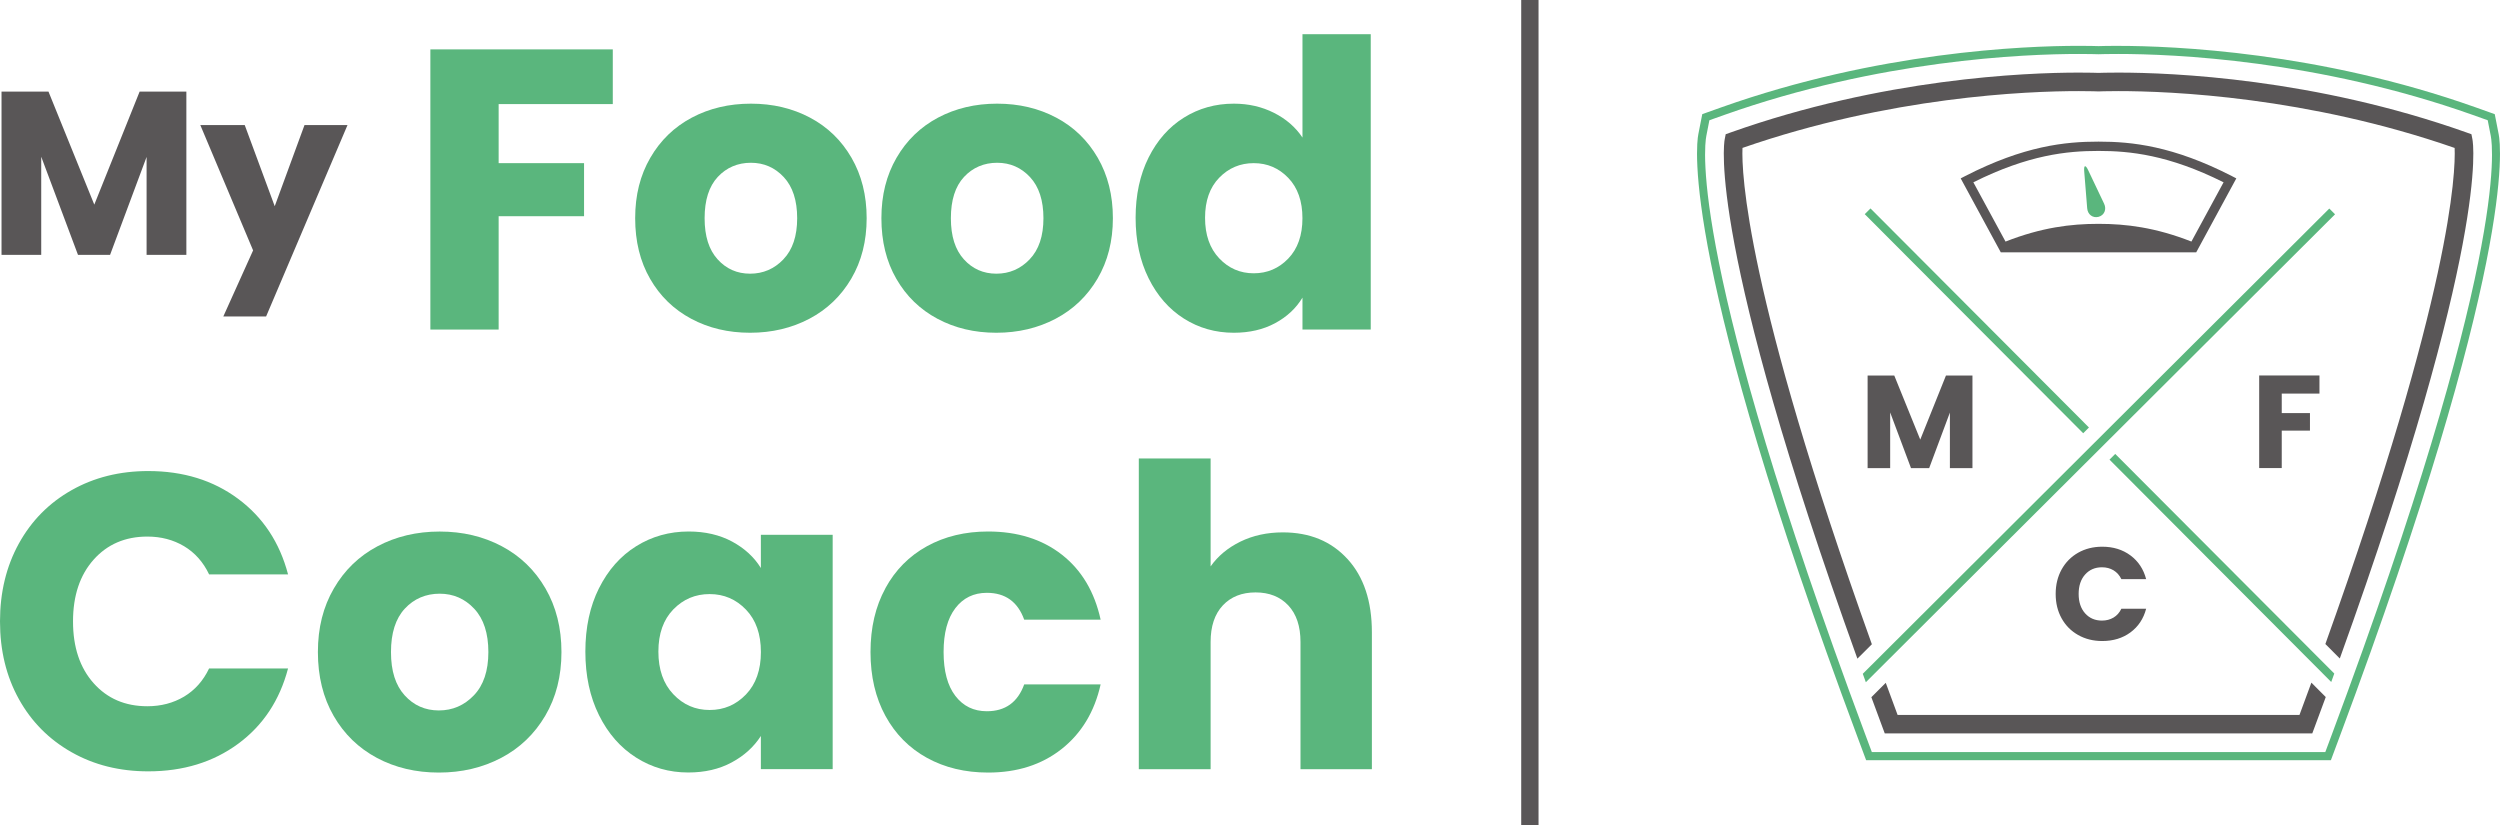 <?xml version="1.0" encoding="UTF-8"?>
<svg xmlns="http://www.w3.org/2000/svg" id="Laag_1" data-name="Laag 1" viewBox="0 0 720.36 237.74">
  <defs>
    <style>
      .cls-1 {
        fill: #595657;
      }

      .cls-2 {
        fill: #5ab67d;
      }
    </style>
  </defs>
  <g>
    <path class="cls-1" d="M53.7,26.4v47.03h-11.46v-28.21l-10.52,28.21h-9.25l-10.59-28.27v28.27H.44V26.4h13.53l13.2,32.56,13.06-32.56h13.47Z"></path>
    <path class="cls-1" d="M100.13,36.04l-23.45,55.14h-12.33l8.58-19.03-15.21-36.11h12.8l8.64,23.38,8.58-23.38h12.4Z"></path>
  </g>
  <g>
    <path class="cls-2" d="M176.57,14.23v15.76h-32.89v17.02h24.61v15.29h-24.61v32.66h-19.67V14.23h52.56Z"></path>
    <path class="cls-2" d="M199.17,91.85c-5.02-2.68-8.97-6.51-11.84-11.5-2.88-4.98-4.31-10.81-4.31-17.48s1.46-12.4,4.37-17.42c2.91-5.02,6.9-8.87,11.96-11.56,5.06-2.68,10.73-4.02,17.02-4.02s11.96,1.34,17.02,4.02c5.06,2.68,9.05,6.54,11.96,11.56,2.91,5.02,4.37,10.83,4.37,17.42s-1.48,12.4-4.43,17.42c-2.95,5.02-6.98,8.87-12.08,11.56-5.1,2.68-10.79,4.03-17.08,4.03s-11.94-1.34-16.96-4.03ZM225.73,74.72c2.65-2.76,3.97-6.71,3.97-11.84s-1.29-9.08-3.85-11.84c-2.57-2.76-5.73-4.14-9.49-4.14s-7.01,1.36-9.54,4.08c-2.53,2.72-3.79,6.69-3.79,11.9s1.25,9.08,3.74,11.84c2.49,2.76,5.62,4.14,9.37,4.14s6.96-1.38,9.6-4.14Z"></path>
    <path class="cls-2" d="M270.12,91.85c-5.02-2.68-8.97-6.51-11.84-11.5-2.88-4.98-4.31-10.81-4.31-17.48s1.46-12.4,4.37-17.42c2.91-5.02,6.9-8.87,11.96-11.56,5.06-2.68,10.73-4.02,17.02-4.02s11.96,1.34,17.02,4.02c5.06,2.68,9.05,6.54,11.96,11.56,2.91,5.02,4.37,10.83,4.37,17.42s-1.48,12.4-4.43,17.42c-2.95,5.02-6.98,8.87-12.08,11.56-5.1,2.68-10.79,4.03-17.08,4.03s-11.94-1.34-16.96-4.03ZM296.69,74.72c2.65-2.76,3.97-6.71,3.97-11.84s-1.29-9.08-3.85-11.84c-2.57-2.76-5.73-4.14-9.49-4.14s-7.01,1.36-9.54,4.08c-2.53,2.72-3.79,6.69-3.79,11.9s1.25,9.08,3.74,11.84c2.49,2.76,5.62,4.14,9.37,4.14s6.96-1.38,9.6-4.14Z"></path>
    <path class="cls-2" d="M330.96,45.39c2.49-4.98,5.88-8.82,10.18-11.5,4.29-2.68,9.09-4.02,14.38-4.02,4.22,0,8.07.88,11.56,2.64,3.49,1.76,6.23,4.14,8.22,7.13V9.86h19.67v85.1h-19.67v-9.2c-1.84,3.07-4.47,5.52-7.88,7.36-3.41,1.84-7.38,2.76-11.9,2.76-5.29,0-10.08-1.36-14.38-4.08-4.29-2.72-7.69-6.59-10.18-11.62-2.49-5.02-3.74-10.83-3.74-17.42s1.25-12.38,3.74-17.37ZM371.21,51.26c-2.72-2.83-6.04-4.25-9.95-4.25s-7.23,1.4-9.95,4.2c-2.72,2.8-4.08,6.65-4.08,11.56s1.36,8.8,4.08,11.67c2.72,2.88,6.04,4.31,9.95,4.31s7.23-1.42,9.95-4.25c2.72-2.84,4.08-6.71,4.08-11.62s-1.36-8.78-4.08-11.62Z"></path>
  </g>
  <g>
    <path class="cls-2" d="M5.44,156.61c3.63-6.57,8.69-11.7,15.19-15.37,6.49-3.67,13.85-5.51,22.08-5.51,10.08,0,18.71,2.66,25.89,7.99,7.18,5.32,11.98,12.58,14.4,21.78h-22.75c-1.69-3.55-4.1-6.25-7.2-8.11-3.11-1.85-6.64-2.78-10.59-2.78-6.37,0-11.54,2.22-15.49,6.66-3.95,4.44-5.93,10.37-5.93,17.79s1.98,13.35,5.93,17.79c3.95,4.44,9.11,6.65,15.49,6.65,3.95,0,7.48-.93,10.59-2.78,3.1-1.86,5.51-4.56,7.2-8.11h22.75c-2.42,9.2-7.22,16.44-14.4,21.72-7.18,5.28-15.81,7.93-25.89,7.93-8.23,0-15.59-1.83-22.08-5.51-6.49-3.67-11.56-8.77-15.19-15.31s-5.44-13.99-5.44-22.38,1.81-15.87,5.44-22.45Z"></path>
    <path class="cls-2" d="M108.6,218.38c-5.28-2.82-9.44-6.86-12.46-12.1-3.02-5.24-4.54-11.37-4.54-18.39s1.53-13.05,4.6-18.33c3.06-5.28,7.26-9.34,12.58-12.16,5.32-2.82,11.29-4.24,17.91-4.24s12.58,1.41,17.91,4.24c5.32,2.82,9.52,6.88,12.58,12.16,3.06,5.28,4.6,11.4,4.6,18.33s-1.55,13.05-4.66,18.33c-3.11,5.28-7.34,9.34-12.71,12.16-5.37,2.82-11.35,4.23-17.97,4.23s-12.56-1.41-17.85-4.23ZM136.55,200.35c2.78-2.9,4.17-7.06,4.17-12.46s-1.35-9.56-4.05-12.46c-2.7-2.9-6.03-4.36-9.98-4.36s-7.38,1.43-10.04,4.3c-2.66,2.86-3.99,7.04-3.99,12.52s1.31,9.56,3.93,12.46c2.62,2.9,5.91,4.36,9.86,4.36s7.32-1.45,10.1-4.36Z"></path>
    <path class="cls-2" d="M172.6,169.49c2.62-5.24,6.19-9.28,10.71-12.1,4.52-2.82,9.56-4.24,15.12-4.24,4.76,0,8.93.97,12.52,2.9,3.59,1.94,6.35,4.48,8.29,7.62v-9.56h20.69v67.52h-20.69v-9.56c-2.02,3.15-4.82,5.69-8.41,7.62-3.59,1.94-7.77,2.9-12.52,2.9-5.49,0-10.49-1.43-15-4.29-4.52-2.86-8.09-6.94-10.71-12.22-2.62-5.28-3.93-11.39-3.93-18.33s1.31-13.03,3.93-18.27ZM214.95,175.66c-2.86-2.98-6.35-4.48-10.47-4.48s-7.6,1.47-10.47,4.42c-2.86,2.95-4.3,7-4.3,12.16s1.43,9.26,4.3,12.28c2.86,3.03,6.35,4.54,10.47,4.54s7.6-1.49,10.47-4.48c2.86-2.98,4.3-7.06,4.3-12.22s-1.43-9.24-4.3-12.22Z"></path>
    <path class="cls-2" d="M255.12,169.49c2.86-5.24,6.86-9.28,11.98-12.1,5.12-2.82,10.99-4.24,17.61-4.24,8.47,0,15.55,2.22,21.24,6.66,5.69,4.44,9.42,10.69,11.19,18.75h-22.02c-1.86-5.16-5.44-7.74-10.77-7.74-3.79,0-6.82,1.47-9.07,4.42-2.26,2.95-3.39,7.16-3.39,12.64s1.13,9.7,3.39,12.64c2.26,2.95,5.28,4.42,9.07,4.42,5.32,0,8.91-2.58,10.77-7.74h22.02c-1.77,7.91-5.53,14.12-11.25,18.63-5.73,4.52-12.79,6.78-21.17,6.78-6.62,0-12.48-1.41-17.61-4.23-5.12-2.82-9.12-6.86-11.98-12.1-2.86-5.24-4.3-11.37-4.3-18.39s1.43-13.15,4.3-18.39Z"></path>
    <path class="cls-2" d="M388.28,161.08c4.68,5.12,7.02,12.16,7.02,21.11v39.45h-20.57v-36.66c0-4.52-1.17-8.03-3.51-10.53-2.34-2.5-5.49-3.75-9.44-3.75s-7.1,1.25-9.44,3.75c-2.34,2.5-3.51,6.01-3.51,10.53v36.66h-20.69v-89.54h20.69v31.1c2.1-2.98,4.96-5.36,8.59-7.14,3.63-1.77,7.7-2.66,12.22-2.66,7.74,0,13.96,2.56,18.63,7.68Z"></path>
  </g>
  <g>
    <path class="cls-2" d="M610.33,15.55c15.84,0,57.49,1.71,102.17,17.56l4.32,1.54.88,4.5c.65,3.34,4.91,36.61-45.73,172.33l-1.95,5.23h-130.66l-1.95-5.23c-50.65-135.72-46.39-168.99-45.74-172.33l.88-4.5,4.32-1.54c44.67-15.85,86.33-17.56,102.17-17.56,2.93,0,4.88.06,5.65.08.78-.03,2.72-.08,5.65-.08M610.33,13.21c-2.81,0-4.72.05-5.65.08-.79-.03-2.75-.08-5.65-.08-15.96,0-57.94,1.72-102.95,17.69l-4.32,1.54-1.26.45-.26,1.31-.88,4.5c-.66,3.42-5,37.33,45.84,173.6l1.95,5.23.57,1.52h133.91l.57-1.52,1.95-5.23c50.84-136.24,46.5-170.17,45.84-173.59l-.88-4.5-.26-1.31-1.25-.45-4.32-1.54c-45.01-15.97-86.99-17.69-102.95-17.69h0Z"></path>
    <g>
      <rect class="cls-2" x="568.47" y="47.9" width="2.34" height="89.15" transform="translate(100.96 429.2) rotate(-44.92)"></rect>
      <path class="cls-2" d="M609.5,130.79l-1.66,1.65,63.89,64.07c.3-.82.59-1.62.88-2.43l-63.12-63.29Z"></path>
      <path class="cls-2" d="M671.17,60.09l-134.42,134.06c.29.81.58,1.61.88,2.43l135.2-134.83-1.65-1.65Z"></path>
    </g>
    <path class="cls-2" d="M604.68,62.48c-1.65.44-3.13-.67-3.27-2.46l-.86-10.68c-.14-1.8.37-1.93,1.14-.31l4.6,9.68c.77,1.63.05,3.32-1.6,3.77Z"></path>
  </g>
  <g>
    <g>
      <path class="cls-1" d="M662.58,206h-115.8c-1.17-3.14-2.3-6.22-3.41-9.25l-4.15,4.14c1.05,2.86,2.12,5.75,3.22,8.71l.64,1.72h123.19l.64-1.72c1.11-2.97,2.18-5.88,3.24-8.75l-4.14-4.15c-1.12,3.05-2.26,6.14-3.43,9.3Z"></path>
      <path class="cls-1" d="M502.06,42.63c42.48-14.77,81.87-16.38,96.96-16.38,3.53,0,5.51.09,5.53.09h.13s.13,0,.13,0c.02,0,2-.09,5.53-.09,15.09,0,54.47,1.61,96.95,16.38.29,7.06-.89,41.45-37.25,142.94l4.16,4.17c43.15-119.8,38.45-148.37,38.22-149.58l-.29-1.48-1.42-.51c-43.86-15.57-84.8-17.25-100.36-17.25-3.3,0-5.12.07-5.45.08h-.21s-.21,0-.21,0c-.33-.01-2.15-.08-5.45-.08-15.57,0-56.5,1.68-100.36,17.25l-1.42.51-.29,1.49c-.23,1.2-4.94,29.77,38.24,149.62l4.17-4.15c-36.42-101.63-37.57-136.01-37.28-143.01Z"></path>
    </g>
    <path class="cls-1" d="M643.17,50.77c-17.06-8.77-28.99-9.96-38.4-9.96h-.18c-9.42,0-21.34,1.18-38.41,9.96l-1.22.63,11.55,21.3h56.32l11.55-21.3-1.22-.63ZM631.46,69.61c-10.39-4.08-18.85-5.11-26.71-5.11h-.16c-7.86,0-16.32,1.03-26.71,5.11l-9.27-17.08c15.91-7.95,27.09-9.04,35.96-9.04h.18c8.87,0,20.06,1.09,35.96,9.04l-9.27,17.08Z"></path>
  </g>
  <rect class="cls-1" x="438.33" width="4.99" height="237.74"></rect>
  <path class="cls-1" d="M568.35,108.2v26.68h-6.5v-16l-5.97,16h-5.24l-6-16.04v16.04h-6.5v-26.68h7.68l7.49,18.47,7.41-18.47h7.64Z"></path>
  <path class="cls-1" d="M668.34,108.2v5.21h-10.87v5.62h8.13v5.05h-8.13v10.79h-6.5v-26.68h17.37Z"></path>
  <path class="cls-1" d="M594.04,164.09c1.14-2.06,2.73-3.67,4.77-4.83,2.04-1.15,4.35-1.73,6.94-1.73,3.17,0,5.88.84,8.13,2.51,2.25,1.67,3.76,3.95,4.52,6.84h-7.14c-.53-1.11-1.29-1.96-2.26-2.55-.98-.58-2.08-.87-3.33-.87-2,0-3.62.7-4.86,2.09-1.24,1.39-1.86,3.26-1.86,5.59s.62,4.19,1.86,5.59c1.24,1.39,2.86,2.09,4.86,2.09,1.24,0,2.35-.29,3.33-.87.97-.58,1.73-1.43,2.26-2.55h7.14c-.76,2.89-2.27,5.16-4.52,6.82s-4.97,2.49-8.13,2.49c-2.58,0-4.9-.58-6.94-1.73-2.04-1.15-3.63-2.75-4.77-4.81-1.14-2.05-1.71-4.39-1.71-7.03s.57-4.98,1.71-7.05Z"></path>
</svg>
